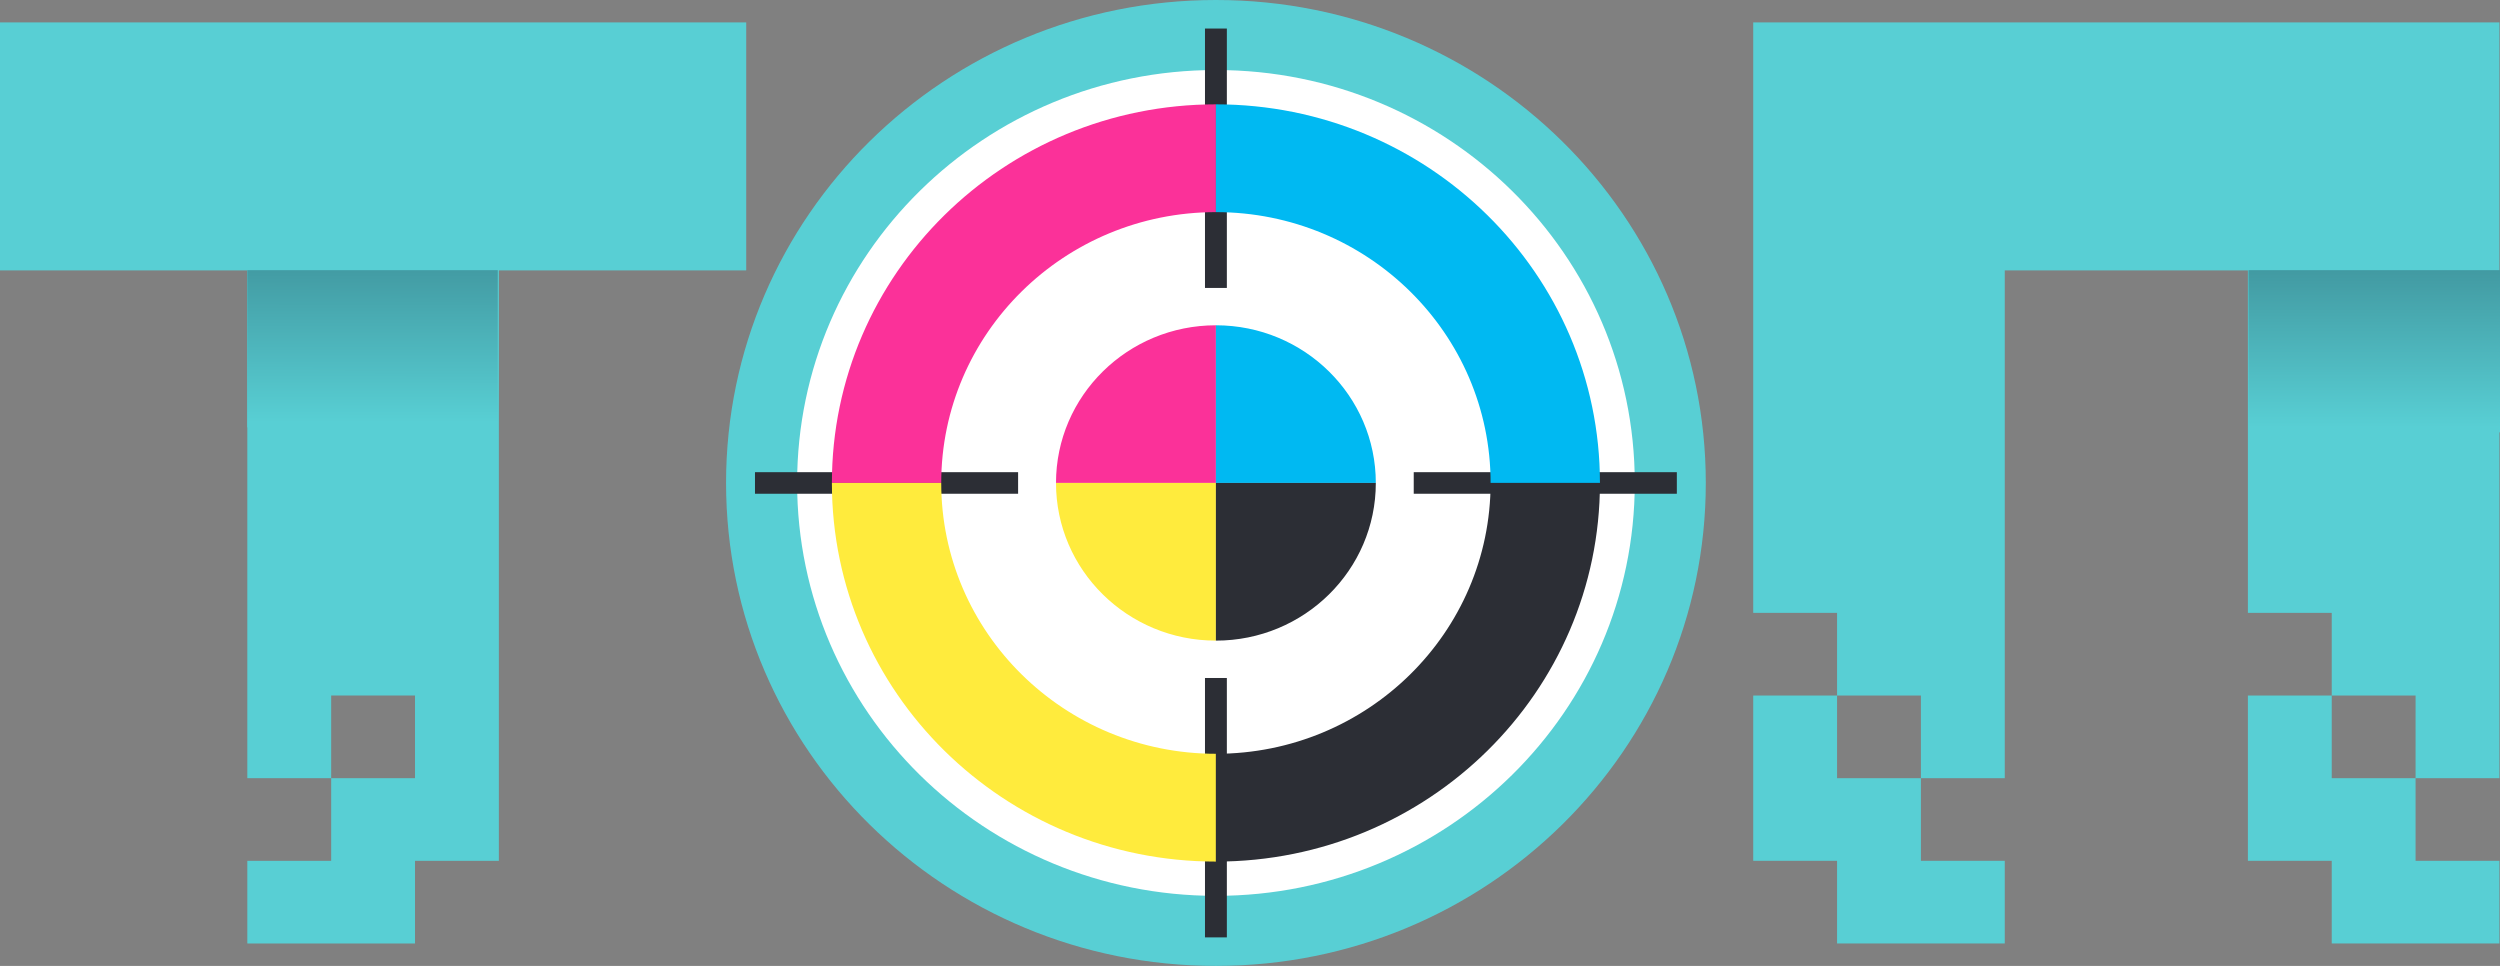 <?xml version="1.0" encoding="UTF-8"?> <svg xmlns="http://www.w3.org/2000/svg" width="132" height="51" viewBox="0 0 132 51" fill="none"><rect x="0" y="0" width="132" height="51" fill="#808080" stroke="none"/><path fill-rule="evenodd" clip-rule="evenodd" d="M64.201 -9.29518e-07C78.486 -9.29518e-07 90.066 11.416 90.066 25.5C90.066 39.583 78.486 51 64.201 51C49.916 51 38.336 39.583 38.336 25.5C38.336 11.416 49.916 -9.29518e-07 64.201 -9.29518e-07Z" fill="#58CFD4"></path><path fill-rule="evenodd" clip-rule="evenodd" d="M64.202 3.697C76.415 3.697 86.316 13.458 86.316 25.499C86.316 37.54 76.415 47.301 64.202 47.301C51.989 47.301 42.088 37.54 42.088 25.499C42.088 13.458 51.989 3.697 64.202 3.697Z" fill="white"></path><path fill-rule="evenodd" clip-rule="evenodd" d="M13.059 49.816H21.913V45.452H26.34V14.277H39.4V1.183H26.34H13.059H0V14.277H13.059V41.088H17.486V45.452H13.059V49.816ZM21.913 41.088H17.486L17.486 36.723H21.913V41.088Z" fill="#58CFD4"></path><path fill-rule="evenodd" clip-rule="evenodd" d="M96.997 49.816H105.851V45.452H101.424V41.088H96.997V36.723H101.424V41.088H105.851V14.277H118.689V32.359H123.116V36.723H118.689V45.452H123.116V49.816H131.97V45.452H127.542V41.088H131.97V1.183C118.836 1.183 105.704 1.183 92.57 1.183V32.359H96.997V36.723H92.57V45.452H96.997V49.816ZM127.542 41.088H123.116V36.723H127.543L127.542 41.088Z" fill="#58CFD4"></path><g clip-path="url(#clip0_14041_2)"><g clip-path="url(#clip1_14041_2)"><path d="M-164.459 4404.09H1267.93V-78.056H-164.459V4404.09Z" fill="url(#paint0_linear_14041_2)"></path></g></g><g clip-path="url(#clip2_14041_2)"><path d="M-84.904 4404.36H1347.48V-77.793H-84.904V4404.36Z" fill="url(#paint1_linear_14041_2)"></path></g><path fill-rule="evenodd" clip-rule="evenodd" d="M63.623 1.507H64.778V15.203H63.623V1.507ZM63.623 35.798H64.778V49.494H63.623V35.798ZM88.537 24.931V26.07H74.645V24.931H88.537ZM53.756 24.931V26.07H39.863V24.931H53.756Z" fill="#2C2E35"></path><path fill-rule="evenodd" clip-rule="evenodd" d="M64.201 5.509V11.2C56.191 11.2 49.697 17.603 49.697 25.5H43.924C43.924 14.459 53.002 5.509 64.201 5.509ZM64.201 17.175V25.5H55.757C55.757 20.902 59.538 17.175 64.201 17.175Z" fill="#FB3199"></path><path fill-rule="evenodd" clip-rule="evenodd" d="M64.199 5.509V11.2C72.21 11.2 78.704 17.603 78.704 25.5H84.477C84.477 14.459 75.398 5.509 64.199 5.509ZM64.199 17.175V25.5H72.643C72.643 20.902 68.863 17.175 64.199 17.175Z" fill="#00B9F2"></path><path fill-rule="evenodd" clip-rule="evenodd" d="M64.201 45.492V39.8C56.191 39.8 49.697 33.398 49.697 25.5H43.924C43.924 36.541 53.002 45.492 64.201 45.492ZM64.201 33.825V25.5H55.757C55.757 30.098 59.538 33.825 64.201 33.825Z" fill="#FFEB3D"></path><path fill-rule="evenodd" clip-rule="evenodd" d="M64.199 45.492V39.8C72.21 39.8 78.704 33.398 78.704 25.5H84.477C84.477 36.541 75.398 45.492 64.199 45.492ZM64.199 33.825V25.5H72.643C72.643 30.098 68.863 33.825 64.199 33.825Z" fill="#2C2E35"></path><defs><linearGradient id="paint0_linear_14041_2" x1="15.97" y1="22.297" x2="15.98" y2="14.007" gradientUnits="userSpaceOnUse"><stop stop-color="#58CFD4"></stop><stop offset="1" stop-color="#429AA2"></stop></linearGradient><linearGradient id="paint1_linear_14041_2" x1="121.65" y1="22.561" x2="121.65" y2="14.271" gradientUnits="userSpaceOnUse"><stop stop-color="#58CFD4"></stop><stop offset="1" stop-color="#429AA2"></stop></linearGradient><clipPath id="clip0_14041_2"><rect width="13.282" height="8.566" fill="white" transform="translate(13.06 14.264)"></rect></clipPath><clipPath id="clip1_14041_2"><rect width="13.282" height="8.566" fill="white" transform="translate(13 14)"></rect></clipPath><clipPath id="clip2_14041_2"><rect width="13.282" height="8.566" fill="white" transform="translate(118.719 14.264)"></rect></clipPath></defs></svg> 